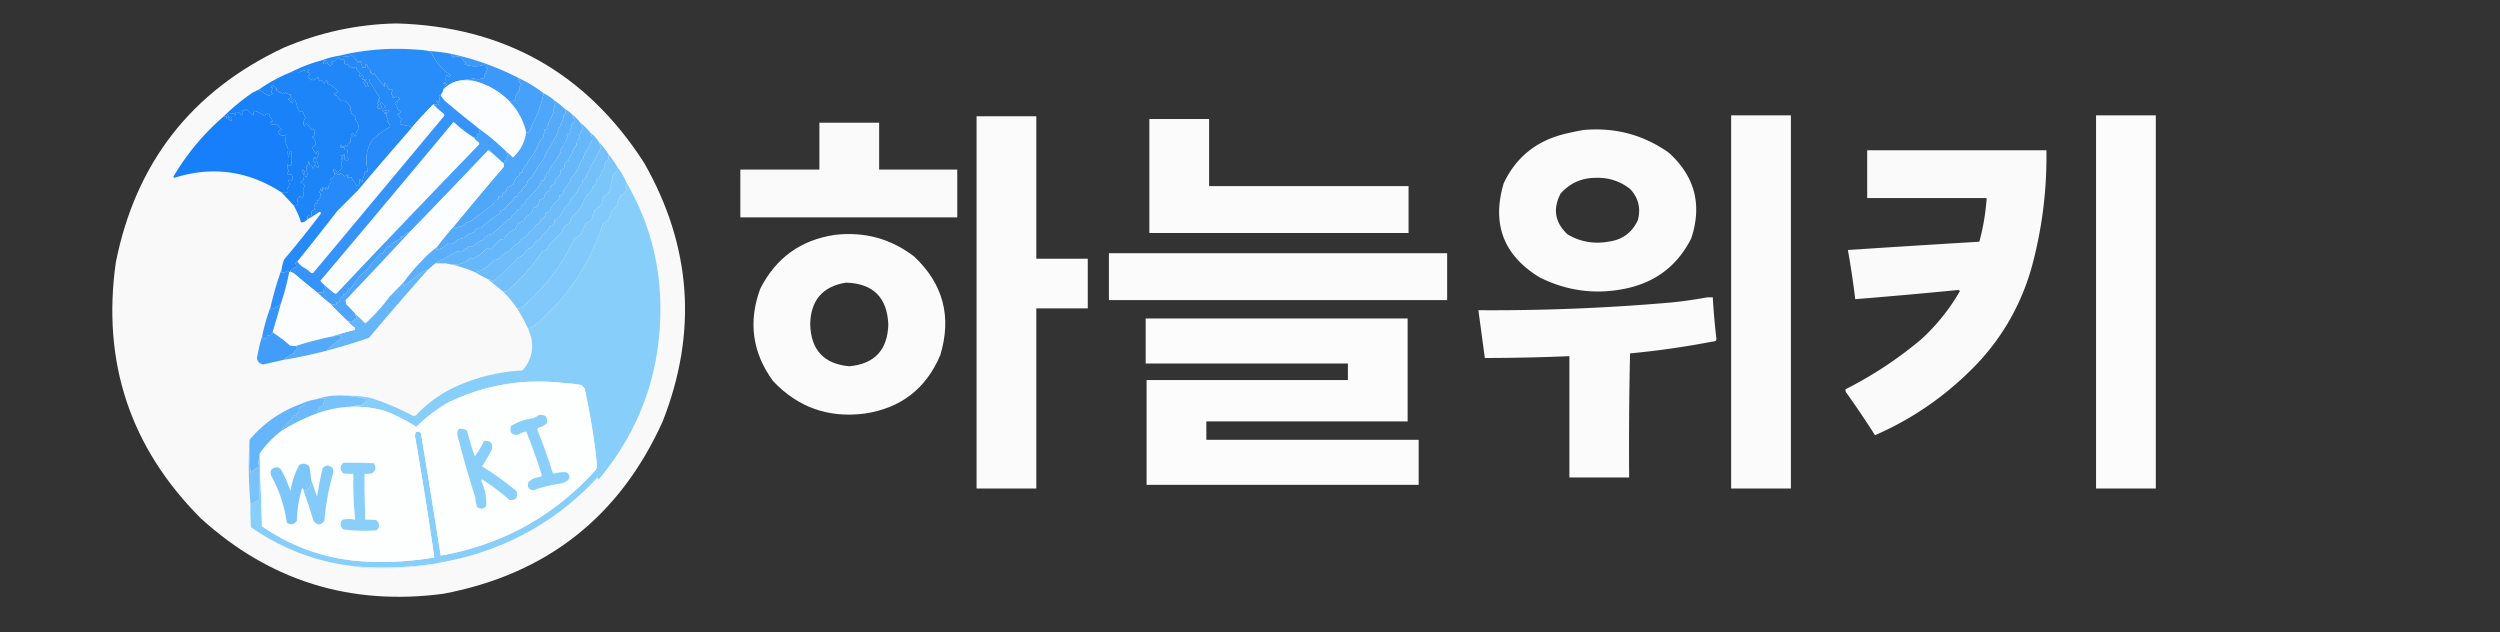 <svg xmlns="http://www.w3.org/2000/svg" width="2720px" height="688px" style="shape-rendering:geometricPrecision;text-rendering:geometricPrecision;image-rendering:optimizeQuality;fill-rule:evenodd;clip-rule:evenodd"><rect width="100%" height="100%" fill="#333333" stroke="none"/><path fill="#fefefe" d="M431.5 25.5q175.268 4.99 269.5 152 77.154 135.657 20 281Q650.777 614.054 482.5 646q-151.524 20.145-264-82Q103.099 448.295 126 285.5 158.572 122.48 308.5 52q59.124-25.272 123-26.5" style="opacity:.973"/><path fill="#298df9" d="M466.5 55.5a44 44 0 0 0 3 2q6.986 15.237 21 24.5-1.978 2.442-4-.5l-1 1q-.947 2.967 0 6.5l-4 2q2.719-.07 5 .5-3.286 2.26-4 6-.713 3.426-3 6-1.496-.045-2 1.5 1.659 2.823 0 5.5-1.427-1.238-3-.5a13.9 13.9 0 0 1 3 4 22.3 22.3 0 0 1-6-.5 440 440 0 0 0-24 26q-.837-1.935-3-2.5a43 43 0 0 1-9-2q-.883-2.81 2-5-3.58-2.985-5-6 7.343-1.878.5-4.5a17.3 17.3 0 0 0-3.5-7q1.526-3.792 3.5 0-1.652-3.438 2.5-4.5-3.372-4.464-7-1.5-3.844-.356 0-1.5-4.85-2.751-1-6.5-1.807-2.456-4-1l-5-8q-.317 2.685 0 5-6.76-7.798-11.5-15-2.127 3.752-3-1-2.5 1.26-.5-1.5a40 40 0 0 0-4-4.5q1.663-2.57-2-2v3h-3a933 933 0 0 0-2.5-7l-2 2a39.8 39.8 0 0 0-7-8q-5.979 1.492-13.5 0 41.244-9.88 84-6.5 6.625.34 13 1.5" style="opacity:1"/><path fill="#2187f9" d="M363.5 187.5q-2.152-2.227.5-4a8.9 8.9 0 0 0 3 4 19.8 19.8 0 0 0 5.5-5q-2.618-4.269 0-7.5-2.461-2.469 1-3a6.55 6.55 0 0 1-3-3q1.573-.738 3 .5l1-2q.895 3.061 0 5.5 2.29 2.448 5 .5a7.25 7.25 0 0 0-2-2.5q-.045-3.936 1-8-2.392.926-4-1l1-1a12.9 12.9 0 0 0-5-.5 4.93 4.93 0 0 1 .5-3q2.5 4 5 0l1 3q1.319-3.719 4.5-6-1.062-3.588 2-6.5-1.926-1.946.5-3.5a8.9 8.9 0 0 0 3 4q-.121-4.563 3.5-8.5-.43-5.41-4-10.5a3.65 3.65 0 0 1 1-1.5 21.5 21.5 0 0 0-6-5q1.972-2.093-1-3 1.87-2.241 0-4.5a18.2 18.2 0 0 0-4-5 7.5 7.5 0 0 0-5-.5 25.6 25.6 0 0 1-5.5-6.5l-1 1a9.5 9.5 0 0 0-1.5-2.5 8.9 8.9 0 0 0 4-3q-4.588-5.064-11-8 .178-1.922-1.5-3.5-1.942 2.011-1.5 4a20 20 0 0 0-3.5-4q-1.72 1.437-3-1l-1-3a29 29 0 0 1-5 4q-1.036-3.587-3 0a11.5 11.5 0 0 0-3.5-4.5q5.796-2.325 0-4.5a7.25 7.25 0 0 1 2-2.5q-5.51-.12-10.5 2.5-4.432-.267-9.5 0 16.2-8.24 34-13 2.549-.24 5 .5-3.907.04-3.5 3.5 2.349.84 4-2 2.255 6.54 6.5 1.5-3.644-.676-.5-2.5l1 1 5-5q2.247 3.171 5.5 1.5 1.895 2.558 1 5 1.89 1.67 3.5.5a32 32 0 0 1 2.5 4q2.013-2.103 2.5 1 1-2 2 0 3.479-3.737 2.5 1a32 32 0 0 0 5 4.5q-3.089 1.779-.5 3.5 1.998-3.654 3.5 0a7.25 7.25 0 0 1-2 2.5l4 1q-1.611 1.108-2 3 1.81 1.95 2 4.5 5.685.738 2-2.5 1.268-2.337-2-3 1.335-4.939 5-2l-1 1a1064 1064 0 0 1 12 19q-3.587 1.036 0 3l-3 1q2 1 0 2l2 1q-3.846 2.221 0 4.5 4.98-1.892 1-5a4.46 4.46 0 0 1 1.5-2l4.5 4.5q-8.18 7.806 2.5 3.5a4.46 4.46 0 0 1 1.5 2l-6 1.5a4.93 4.93 0 0 0 3 .5q-.05 4.049 2 7.5l-1 1q2.705 2.976 3 6a78 78 0 0 0-20.5 15.5q-8.754 16.18-3.5 33-4.901-.114-4 4a27.3 27.3 0 0 0-2.5 8q-4.465-8.04-2.5.5-.681 2.433-3 3.5a100 100 0 0 1-6.5-10q-6.523 2.63-2.5-2.5-2.831.19-5 2.5-.477-2.646-4.5-4l-1 2a828 828 0 0 0-5.5-3" style="opacity:1"/><path fill="#2d8ff9" d="M466.5 55.5q12.099.72 24 3 .774 2.55 3 4 4.461-1.615 9 0 .691 3.624 4 5.5a3.94 3.94 0 0 1-1 2q11.049 3.887 21 .5 3.4.088 2 2.5 3.792 1.974 0 3.5a3.65 3.65 0 0 0 1 1.5 581 581 0 0 0-3 4.5 3.65 3.65 0 0 0 1 1.5q-5.8 3.204-12 1.5a494 494 0 0 0-14 2q-11.368 1.61-19 10 .714-3.74 4-6-2.281-.57-5-.5l4-2q-.947-3.533 0-6.5l1-1q2.022 2.942 4 .5-14.014-9.263-21-24.5a44 44 0 0 1-3-2" style="opacity:1"/><path fill="#1e85f9" d="M363.5 187.5q1.162 5.523-4 7.5 2.159 3.457-1.5 5.5a20.2 20.2 0 0 1-1.5 6q-1.647-5.791-2.5 0l-3-3q.07 2.719-.5 5a10.3 10.3 0 0 1-1.5-4 28 28 0 0 1-1.5 5 4.46 4.46 0 0 0 2 1.5q-1.712 1.112 0 2.5a42 42 0 0 0-3.5 5l-1-1q-.739 1.574.5 3-1.16 1.817-2.5 0a67 67 0 0 1-1.5 5.5q.608 1.418 2 2-6.513.801-4 6.5-5.372-2.491-5 4-2.725 3.513-7 3.5a91.8 91.8 0 0 0-8-18.5q3.764 2.082 5-2.5-2.32-4.397 1.5-7.5 1.418.608 2 2 3.954-3.069 1.5-7.5a40 40 0 0 1 2-6l-5-4q3.827-.633 4-4.5.932-3.747-2-7l1-2q2.883 2.19 2 5 1.5 6 3 0-1.121-4.36-1-8.5 3.171-2.247 1.5-5.5 2.637 1.454 1.5 3.5 3.844 1.522 4 4.5a48 48 0 0 0 2.5-5l1.5 3q.752 1.532 2 .5-.105-2.436-1.5-5.5-1.524-1.701-2 1-4.495-3.81 0-7l1 3a25.3 25.3 0 0 0 2.5-6q-.902-5.817-2.5 0a26 26 0 0 1-4.5-7.5q3.383-.68 4-4-.707-4.215-4-7a9.5 9.5 0 0 0 2.5-1.5q.051-2.52.5-4.5a9.5 9.5 0 0 1-1.5-2.5q-1.077 1.426-2.5.5-1.845-4.04-5.5-6.5a7.3 7.3 0 0 0-2 3q-2.205-4.988 1.5-9.5a34.2 34.2 0 0 1-3-6.5q-2.81.883-5-2-1.889-5.36-3-10-1.298-1.624-3-.5 1.17 1.61-.5 3.5a39 39 0 0 0-4.5-4.5q1.608-1.926 4-1-2.07-1.986-1-4-3.42-.35-6-2.5-2.397 3.71-4.5 0l-1 1q-2.153-2.567-5.5-3.5l2-1q-2.499-1.495-4.5-4.5a11.4 11.4 0 0 0-2.5 2q.519 1.794 1.5 0l.5 2q-1.385 2.444-1 4.5l2 1q-2.744.41-4.5 2.5a133 133 0 0 1-11.5-7q16.337-11.422 35-19 5.068-.267 9.5 0 4.99-2.62 10.5-2.5a7.25 7.25 0 0 0-2 2.5q5.796 2.175 0 4.5a11.5 11.5 0 0 1 3.5 4.5q1.964-3.587 3 0a29 29 0 0 0 5-4l1 3q1.28 2.437 3 1a20 20 0 0 1 3.5 4q-.442-1.989 1.5-4 1.678 1.578 1.5 3.5 6.412 2.936 11 8a8.9 8.9 0 0 1-4 3 9.5 9.5 0 0 1 1.5 2.5l1-1a25.6 25.6 0 0 0 5.5 6.5 7.5 7.5 0 0 1 5 .5 18.2 18.2 0 0 1 4 5q1.87 2.259 0 4.5 2.972.907 1 3a21.5 21.5 0 0 1 6 5 3.65 3.65 0 0 0-1 1.5q3.57 5.09 4 10.5-3.621 3.937-3.5 8.5a8.9 8.9 0 0 1-3-4q-2.426 1.554-.5 3.5-3.062 2.912-2 6.5-3.181 2.281-4.5 6l-1-3q-2.5 4-5 0a4.93 4.93 0 0 0-.5 3 12.9 12.9 0 0 1 5 .5l-1 1q1.608 1.926 4 1-1.045 4.064-1 8a7.25 7.25 0 0 1 2 2.5q-2.71 1.948-5-.5.895-2.439 0-5.5l-1 2q-1.427-1.238-3-.5a6.55 6.55 0 0 0 3 3q-3.461.531-1 3-2.618 3.231 0 7.5a19.8 19.8 0 0 1-5.5 5 8.9 8.9 0 0 1-3-4q-2.652 1.773-.5 4" style="opacity:1"/><path fill="#3c98f9" d="M490.5 58.5q38.287 8.26 73 26a27.7 27.7 0 0 0 4 8.5q-4.15 1.036-2 4.5a228 228 0 0 0-5 8l1 2q-3.49 3.78-8 2-16.001-15.758-38-21.5a98.4 98.4 0 0 0-14-.5 494 494 0 0 1 14-2q6.2 1.704 12-1.5a3.65 3.65 0 0 1-1-1.5 581 581 0 0 1 3-4.5 3.65 3.65 0 0 1-1-1.5q3.792-1.526 0-3.5 1.4-2.412-2-2.5-9.951 3.387-21-.5a3.94 3.94 0 0 0 1-2q-3.309-1.876-4-5.5-4.539-1.615-9 0-2.226-1.45-3-4" style="opacity:1"/><path fill="#fcfdfe" d="M501.5 87.5q7.018-.25 14 .5 21.999 5.742 38 21.5 14.164 14.322 19 34-2.035 16.567-14.5 28a73.5 73.5 0 0 0-7.5-7 267 267 0 0 0-30-25 1345 1345 0 0 1-35-28.5q-3.927-3.159-6-7.5 2.287-2.574 3-6 7.632-8.39 19-10" style="opacity:1"/><path fill="#1a82f9" d="M319.5 223.5q-6.458-6.961-13-14 3.149.708 6 0 1.87-2.313 0-4.5 3.913-4.233 1-8.5 1.726-1.846 3.5 0l1.5-1.5q-.002-2.099-1-4.5-1.726-1.846-3.5 0-3.034-2.27.5-4-2.588-3.685-1.5-8 2.044 3.426 4.5.5-1.392-5.67 0-12-.195-1.588-1.5-2.5a22.5 22.5 0 0 0-2 7q-1.69-4.905-.5-8.5-.715-4.349-3-8-.23-4.004 1-8.5-5.619 2.878-9-2.5 1.314-2.377 4-3a29 29 0 0 1-4-5 40.4 40.4 0 0 0-7-.5q-1.671-1.834-.5-4 .981 1.794 1.5 0-1.13-3.38-4-5.5l1-1q-3.727-3.315-5.5 1.5-5.5-4.437-11.5-6a28.7 28.7 0 0 0-1 5 103 103 0 0 1-7.5-7q-2.614 2.59-5.5 2 3.685 2.748 0 5-1.824-4.125-6-3.5.21 1.896 0 3.5a9.3 9.3 0 0 0-2.5-2q-3.037.492-6.5.5a15.3 15.3 0 0 1 1.5 4.5q1.775-3.23 3.5 1a4.46 4.46 0 0 1-1.5 2q-1.665-2.305-4.5-2v-3h-3a228.4 228.4 0 0 1 31-25.5l7-3.5a133 133 0 0 0 11.5 7q1.756-2.09 4.5-2.5l-2-1q-.385-2.056 1-4.5l-.5-2q-.981 1.794-1.5 0a11.4 11.4 0 0 1 2.5-2q2.001 3.005 4.5 4.5l-2 1q3.347.933 5.5 3.5l1-1q2.103 3.71 4.5 0 2.58 2.15 6 2.5-1.07 2.014 1 4-2.392-.926-4 1a39 39 0 0 1 4.5 4.5q1.67-1.89.5-3.5 1.702-1.124 3 .5 1.111 4.64 3 10 2.19 2.883 5 2a34.2 34.2 0 0 0 3 6.5q-3.705 4.512-1.5 9.5a7.3 7.3 0 0 1 2-3q3.655 2.46 5.5 6.5 1.423.926 2.5-.5.561 1.375 1.5 2.5-.449 1.98-.5 4.5a9.5 9.5 0 0 1-2.5 1.5q3.293 2.785 4 7-.617 3.32-4 4a26 26 0 0 0 4.5 7.5q1.598-5.817 2.5 0a25.3 25.3 0 0 1-2.5 6l-1-3q-4.495 3.19 0 7 .476-2.701 2-1 1.395 3.064 1.5 5.5-1.248 1.032-2-.5l-1.5-3a48 48 0 0 1-2.5 5q-.156-2.978-4-4.5 1.137-2.046-1.5-3.5 1.671 3.253-1.5 5.5-.121 4.14 1 8.5-1.5 6-3 0 .883-2.81-2-5l-1 2q2.932 3.253 2 7-.173 3.867-4 4.5l5 4a40 40 0 0 0-2 6q2.454 4.431-1.5 7.5-.582-1.392-2-2-3.82 3.103-1.5 7.5-1.236 4.582-5 2.5" style="opacity:1"/><path fill="#47a1fa" d="M563.5 84.5q15.052 7.014 28 17-3.793 19.079-14 36.5l1 1a13.24 13.24 0 0 0-3 5q-1.615.705-3-.5-4.836-19.678-19-34 4.51 1.78 8-2l-1-2a228 228 0 0 1 5-8q-2.15-3.464 2-4.5a27.7 27.7 0 0 1-4-8.5" style="opacity:1"/><path fill="#4fa7fa" d="M591.5 101.5a57.5 57.5 0 0 1 12 8q1.204 5.505-2 10.5.686.621 1 1.5a121 121 0 0 1-6 12.5l1 1q-3.5 1.864-2 5a4.93 4.93 0 0 1-3 .5q-.255 1.983 1 3.5-3.5 1.864-2 5-5.395 5.084-7.5 12.5a140 140 0 0 1-10.5 15.5l1 1a16.4 16.4 0 0 0-5 5.5q-1.393 1.783-1 4h-3v4q-1.762-.329-3 1-3.126 3.517-4 8l-7 4q.276 4.232-4 5-1.393 1.783-1 4h-4q.175 5.115-5 4 .32 2.466-1 4.5a822 822 0 0 1-25 19q-5.123.609-8 5-4.128.318-7.5 2.5-1.951-.208-2.5-2a4929 4929 0 0 1 54.5-65q.92-2.993-1.5-5a5.6 5.6 0 0 0 3-1q1.497-2.985 3-6a16.1 16.1 0 0 1-2-5 73.5 73.5 0 0 1 7.5 7q12.465-11.433 14.5-28 1.385 1.205 3 .5a13.24 13.24 0 0 1 3-5l-1-1q10.207-17.421 14-36.5" style="opacity:1"/><path fill="#55abfa" d="M603.5 109.5a72 72 0 0 1 11 9q2.787 4.697-2 7.5.686.621 1 1.5a145 145 0 0 0-4.5 11q-2.964 1.565-1.5 4a197.5 197.5 0 0 1-15 26.5l1 1a298 298 0 0 0-15.5 23.5q-3.936 1.666-4.5 6-2.202 3.411-5.5 6a4.93 4.93 0 0 0-.5 3q-4.455.369-4 5a4.93 4.93 0 0 0-3 .5q-5.52 7.375-12 13.5-1.783 1.393-4 1 .305 2.835-2 4.5a104.5 104.5 0 0 0-19 15q-5.939-.524-8 5-6.57 1.077-11 6-3.678.435-7 2-4.247 5.89-11 4-4.019 5.519-11 6.5-1.593-1.388 0-3a287 287 0 0 1 18-22q.549 1.792 2.5 2 3.372-2.182 7.5-2.5 2.877-4.391 8-5a822 822 0 0 0 25-19q1.32-2.034 1-4.5 5.175 1.115 5-4h4q-.393-2.217 1-4 4.276-.768 4-5l7-4q.874-4.483 4-8 1.238-1.329 3-1v-4h3q-.393-2.217 1-4a16.4 16.4 0 0 1 5-5.5l-1-1a140 140 0 0 0 10.5-15.5q2.105-7.416 7.5-12.5-1.5-3.136 2-5-1.255-1.517-1-3.5a4.93 4.93 0 0 0 3-.5q-1.5-3.136 2-5l-1-1a121 121 0 0 0 6-12.5 3.65 3.65 0 0 0-1-1.5q3.204-4.995 2-10.5" style="opacity:1"/><path fill="#fafcfe" d="M471.5 113.5a109.5 109.5 0 0 0 11 10q1.624 1.297.5 3l-141 169q-1.256 2.26-3.5 1.5a41.4 41.4 0 0 0-10-7q-2.886-2.625-5-5.5a3536 3536 0 0 0 43.5-55l22-22a5750 5750 0 0 1 58.5-68 440 440 0 0 1 24-26" style="opacity:1"/><path fill="#5baffa" d="M614.5 118.5a34.5 34.5 0 0 1 8 6q2.6 4.156 2 8.5-4.064 2.19-2 6-3.808 1.649-2 5a8.9 8.9 0 0 1-4 3 3.94 3.94 0 0 1 1 2q-2.751 7.414-8 14.5a3.65 3.65 0 0 0 1 1.5 150 150 0 0 1-13 19q.686.621 1 1.5l-3 2a104 104 0 0 0-4 9h-3a8.4 8.4 0 0 1-.5 4 227 227 0 0 1-16 18 4.93 4.93 0 0 0-.5 3q-4.605 1.115-5 6a4.93 4.93 0 0 0-3 .5q-2.25 4.25-6.5 6.5-.25 4.25-4.5 4.5-8 8.195-17 15.5-6.34 1.074-10 6.5-6.23 2.206-11 7-1.926 1.026-3.5-.5a84 84 0 0 1-10 7q-2.197-1.245-4.5-.5a1693 1693 0 0 1-23 12.5l-8 7a44.6 44.6 0 0 0-8 3.5 173 173 0 0 1-17 13q-1 1-2 0 1.255-1.517 1-3.5a191.6 191.6 0 0 1 18.5-22 131.6 131.6 0 0 1 17.5-16q-1.593 1.612 0 3 6.981-.981 11-6.5 6.753 1.89 11-4a22.5 22.5 0 0 1 7-2q4.43-4.923 11-6 2.061-5.524 8-5a104.5 104.5 0 0 1 19-15q2.305-1.665 2-4.5 2.217.393 4-1 6.48-6.125 12-13.5a4.93 4.93 0 0 1 3-.5q-.455-4.631 4-5a4.93 4.93 0 0 1 .5-3q3.298-2.589 5.5-6 .564-4.334 4.5-6a298 298 0 0 1 15.5-23.5l-1-1a197.5 197.5 0 0 0 15-26.5q-1.464-2.435 1.5-4a145 145 0 0 1 4.5-11 3.65 3.65 0 0 0-1-1.5q4.787-2.803 2-7.5" style="opacity:1"/><path fill="#177ff9" d="M306.5 209.5q-54.615-35.64-117-16l-1-1q22.053-37.551 55-66h3v3q2.835-.305 4.5 2a4.46 4.46 0 0 0 1.5-2q-1.725-4.23-3.5-1a15.3 15.3 0 0 0-1.5-4.5q3.463-.008 6.5-.5a9.3 9.3 0 0 1 2.5 2q.21-1.604 0-3.5 4.176-.625 6 3.5 3.685-2.252 0-5 2.886.59 5.5-2a103 103 0 0 0 7.5 7 28.7 28.7 0 0 1 1-5q6 1.563 11.5 6 1.773-4.815 5.5-1.5l-1 1q2.87 2.12 4 5.5-.519 1.794-1.5 0-1.171 2.166.5 4a40.4 40.4 0 0 1 7 .5 29 29 0 0 0 4 5q-2.686.623-4 3 3.381 5.378 9 2.5-1.23 4.496-1 8.5 2.285 3.651 3 8-1.19 3.595.5 8.5.435-3.678 2-7 1.305.912 1.5 2.5-1.392 6.33 0 12-2.456 2.926-4.5-.5-1.088 4.315 1.5 8-3.534 1.73-.5 4 1.774-1.846 3.5 0 .998 2.401 1 4.5l-1.5 1.5q-1.774-1.846-3.5 0 2.913 4.267-1 8.5 1.87 2.187 0 4.5-2.851.708-6 0" style="opacity:1"/><path fill="#fefffe" d="M1883.5 125.5h65v406h-65z" style="opacity:.978"/><path fill="#fefffe" d="M2280.5 125.5h65v406h-65z" style="opacity:.983"/><path fill="#fefffe" d="M1062.5 126.5h65v155h56v54h-56v196h-65z" style="opacity:.98"/><path fill="#61b3fa" d="M622.5 124.5a57.5 57.5 0 0 1 9 9 14.94 14.94 0 0 0 3 6 27.1 27.1 0 0 0-4 7.5q1.216 3.437-2.5 5.5l-1 6q-4.086 3.462-4.5 9-3.529 2.517-4 7-4.859 2.431-4.5 8-1.757 2.09-4.5 2.5 1.54 5.683-4 8.5a37 37 0 0 1-2 4.5l1 1-5.5 3.5-1 5q-5.842 1.845-6 8l-5 2q-.33 7.046-7 9-.947 6.921-7.5 9-1.96 2.118-2.5 5-7.358 1.693-9.5 9-8.043 2.754-12 10.5l-5 1a9056 9056 0 0 0-9.5 10.5q-2.589-1.614-5.5-.5-6.21 7.88-15.5 10.5l-1-1q-11.314 10.638-26.5 6h-12a1693 1693 0 0 0 23-12.5q2.303-.745 4.5.5a84 84 0 0 0 10-7q1.574 1.526 3.5.5 4.77-4.794 11-7 3.66-5.426 10-6.5 9-7.305 17-15.5 4.25-.25 4.5-4.5 4.25-2.25 6.5-6.5a4.93 4.93 0 0 1 3-.5q.395-4.885 5-6a4.93 4.93 0 0 1 .5-3 227 227 0 0 0 16-18 8.4 8.4 0 0 0 .5-4h3a104 104 0 0 1 4-9l3-2a3.65 3.65 0 0 0-1-1.5 150 150 0 0 0 13-19 3.65 3.65 0 0 1-1-1.5q5.249-7.086 8-14.5a3.94 3.94 0 0 0-1-2 8.9 8.9 0 0 0 4-3q-1.808-3.351 2-5-2.064-3.81 2-6 .6-4.344-2-8.5" style="opacity:1"/><path fill="#fefffe" d="M1250.5 129.5h65v73h217v51h-282z" style="opacity:.979"/><path fill="#fefffe" d="M891.5 133.5h65v51h85v52h-236v-52h86z" style="opacity:.973"/><path fill="#fbfdfe" d="M515.5 149.5a17.9 17.9 0 0 0 5 5q1.624 1.298.5 3A17594 17594 0 0 0 366.5 319q-1.5 1-3 0a151 151 0 0 1-11-9.5q-2.468-1.468-4-4a28191 28191 0 0 0 145-173q10.2 9.72 22 17" style="opacity:1"/><path fill="#67b8fa" d="M631.5 133.5q6 5 11 11 2.142 3.767 1.5 8a96 96 0 0 1-8 15 11.3 11.3 0 0 1-1.5 3.5l1 1-3.5 3.5q-3.65 11.058-11.5 19.5l1 1a7329 7329 0 0 0-8.5 11.5q.399 5.101-4.5 5 .713 5.077-4 7a100 100 0 0 0-6.5 10q-1.665 2.305-4.5 2 .072 5.363-5 7-.681 5.43-6 6.5-1.712 5.46-7 7.5-1.84 5.092-7 6.5-2.87 2.12-4 5.5-6.607 2.358-10 8.5-6.727 2.215-11 8a20.6 20.6 0 0 1-6 2q-8.354 9.675-20 13.5-15.593-6.888-32-10 15.186 4.638 26.5-6l1 1q9.29-2.62 15.5-10.5 2.911-1.114 5.5.5 4.707-5.211 9.5-10.5l5-1q3.957-7.746 12-10.5 2.142-7.307 9.5-9 .54-2.882 2.5-5 6.553-2.079 7.5-9 6.67-1.954 7-9l5-2q.158-6.155 6-8l1-5 5.5-3.5-1-1a37 37 0 0 0 2-4.5q5.54-2.817 4-8.5 2.743-.41 4.5-2.5-.359-5.569 4.5-8 .471-4.483 4-7 .414-5.538 4.5-9l1-6q3.716-2.063 2.5-5.5a27.1 27.1 0 0 1 4-7.5 14.94 14.94 0 0 1-3-6" style="opacity:1"/><path fill="#fefffe" d="M1722.5 141.5q51.255-4.815 93 24.5c28.55 25.709 36.71 56.876 24.5 93.5-14.97 29.593-38.81 47.759-71.5 54.5q-48.45 10.054-93-12c-39.52-23.867-52.68-58.033-39.5-102.5q18.81-40.056 61.5-52.5a270 270 0 0 1 25-5.5m13 52c14.2-.599 26.87 3.401 38 12 9.09 9.681 11.92 21.014 8.5 34-6.37 13.787-17.2 21.62-32.5 23.5-15.73 2.69-30.4.023-44-8q-20.685-19.32-7.5-44.5 15.12-16.778 37.5-17" style="opacity:.979"/><path fill="#6ebcfa" d="M642.5 144.5a32.3 32.3 0 0 1 9 10q2.142 3.767 1.5 8a183.5 183.5 0 0 1-11.5 20.5l1 1-5 7 1 1-5 5q.849 3.541-3 5.5l-2.5 6a73.4 73.4 0 0 1-7 8q-.996 5.301-5.5 8-4.02 6.502-8 13a6.85 6.85 0 0 1-4 1q.345 6.32-5.5 8-2.124 6.19-8 9-1.834 5.565-7.5 7.5-2.151 6.651-9 8-3.03 7.577-10 9-12.344 14.847-27.5 26.5-2.232-2.49-5.5-3a121 121 0 0 1-13-7q11.646-3.825 20-13.5a20.6 20.6 0 0 0 6-2q4.273-5.785 11-8 3.393-6.142 10-8.5 1.13-3.38 4-5.5 5.16-1.408 7-6.5 5.288-2.04 7-7.5 5.319-1.07 6-6.5 5.072-1.637 5-7 2.835.305 4.5-2a100 100 0 0 1 6.5-10q4.713-1.923 4-7 4.899.101 4.5-5 4.25-5.763 8.5-11.5l-1-1q7.85-8.442 11.5-19.5l3.5-3.5-1-1a11.3 11.3 0 0 0 1.5-3.5 96 96 0 0 0 8-15q.642-4.233-1.5-8" style="opacity:1"/><path fill="#73c0fa" d="M651.5 154.5a85.6 85.6 0 0 1 11 14q-.828 2.746 0 5a12.4 12.4 0 0 0-4.5 5q.585 4.84-4 8 .095 5.913-5 9 .113 5.48-4.5 8-.198 5.8-5.5 8a91.5 91.5 0 0 0-7 14 185 185 0 0 1-10 11 31.8 31.8 0 0 0-2.5 7q-6.476 1.23-7.5 8a189 189 0 0 1-13 13 36.2 36.2 0 0 0-4 7q-3.487.558-6.5 4-15.568 23.321-37 41.5-2.545.577-5-.5a9042 9042 0 0 0-16-13q3.268.51 5.5 3 15.156-11.653 27.5-26.5 6.97-1.423 10-9 6.849-1.349 9-8 5.666-1.935 7.5-7.5 5.876-2.81 8-9 5.845-1.68 5.5-8a6.85 6.85 0 0 0 4-1q3.98-6.498 8-13 4.504-2.699 5.5-8a73.4 73.4 0 0 0 7-8l2.5-6q3.849-1.959 3-5.5l5-5-1-1 5-7-1-1a183.5 183.5 0 0 0 11.5-20.5q.642-4.233-1.5-8" style="opacity:1"/><path fill="#fefffe" d="M2031.5 163.5h195q.975 65.715-16.5 129c-12.4 42.493-34.23 79.159-65.5 110-30.63 30.357-65.46 54.024-104.5 71a1078 1078 0 0 0-31-46c-.98-1.259-1.32-2.592-1-4q44.505-22.537 82.5-54.5 25.14-23.101 42-52.5c-.67-.333-1.33-.667-2-1-37.3 3.664-74.63 6.997-112 10a946 946 0 0 0-8-53.5c47.65-3.139 95.31-6.139 143-9a243.5 243.5 0 0 0 8-47.5h-130z" style="opacity:.976"/><path fill="#fcfdfe" d="M546.5 176.5q2.42 2.007 1.5 5a4929 4929 0 0 0-54.5 65 287 287 0 0 0-18 22 131.6 131.6 0 0 0-17.5 16 191.6 191.6 0 0 0-18.5 22 347 347 0 0 1-15.5 16q-11.976 16.446-26.5 29.5a162 162 0 0 0-11-10.5 133 133 0 0 0-9.5-10q-1.183-2.497-1-5a7386 7386 0 0 0 70.5-75 10505 10505 0 0 0 84-87.5q1-1 2 0a251 251 0 0 1 14 12.5" style="opacity:1"/><path fill="#7ac5fa" d="M662.5 168.5a90 90 0 0 1 9 13 12.9 12.9 0 0 1-.5 5 25.6 25.6 0 0 0-5.5 6.5l1 1-3 11 1 1q-3.033 5.037-9 9l1 1a122 122 0 0 0-2.5 7.5l-7 5a14.3 14.3 0 0 1-2.5 6.5l1 1a14.8 14.8 0 0 0-3 4.5q-2.754 1.944-6 2.5l1 1a38.4 38.4 0 0 0-5 10.5 42.4 42.4 0 0 1-7.5 5q-19.927 42.887-56.5 74.5a10.1 10.1 0 0 1-6 1.5 108.3 108.3 0 0 0-16-19q2.455 1.077 5 .5 21.432-18.179 37-41.5 3.013-3.442 6.5-4a36.2 36.2 0 0 1 4-7 189 189 0 0 0 13-13q1.024-6.77 7.5-8a31.8 31.8 0 0 1 2.5-7 185 185 0 0 0 10-11q2.95-7.4 7-14 5.302-2.2 5.5-8 4.613-2.52 4.5-8 5.095-3.087 5-9 4.585-3.16 4-8a12.4 12.4 0 0 1 4.5-5q-.828-2.254 0-5" style="opacity:1"/><path fill="#80c9fa" d="M671.5 181.5a72 72 0 0 1 10 17q-1.637 4.34 0 7.5-1.5 5.5-7 7l1 1q-4.123 3.966-4 9-1.921 3.605-5.5 5.5a59.3 59.3 0 0 0-3.5 10 74 74 0 0 1-6.5 5q-21.258 66.218-74.5 110.5a35.6 35.6 0 0 1-7 3.5 175.5 175.5 0 0 0-12-22 10.1 10.1 0 0 0 6-1.5q36.573-31.613 56.5-74.5a42.4 42.4 0 0 0 7.5-5 38.4 38.4 0 0 1 5-10.5l-1-1q3.246-.556 6-2.5a14.8 14.8 0 0 1 3-4.5l-1-1a14.3 14.3 0 0 0 2.5-6.5l7-5a122 122 0 0 1 2.5-7.5l-1-1q5.967-3.963 9-9l-1-1 3-11-1-1a25.6 25.6 0 0 1 5.5-6.5 12.9 12.9 0 0 0 .5-5" style="opacity:1"/><path fill="#268af9" d="M447.5 139.5a5750 5750 0 0 0-58.5 68l-22 22a3536 3536 0 0 1-43.5 55q-1.792.549-2 2.5 1.03 1.742.5 3.5-3.961 1.848-6.5 5 0 1-1 1-.467-1.467-2-2-2.51 2.38-6 2v-4a56.4 56.4 0 0 1 2.5-10 1133 1133 0 0 0 40-50q.648-1.65-1.5-2a128 128 0 0 1-13 8q-.372-6.491 5-4-2.513-5.699 4-6.5-1.392-.582-2-2a67 67 0 0 0 1.5-5.5q1.34 1.817 2.5 0-1.239-1.426-.5-3l1 1a42 42 0 0 1 3.5-5q-1.712-1.388 0-2.5a4.46 4.46 0 0 1-2-1.5 28 28 0 0 0 1.5-5 10.3 10.3 0 0 0 1.5 4q.57-2.281.5-5l3 3q.853-5.791 2.5 0a20.2 20.2 0 0 0 1.5-6q3.659-2.043 1.5-5.5 5.162-1.977 4-7.5 2.7 1.46 5.5 3l1-2q4.023 1.354 4.5 4 2.169-2.31 5-2.5-4.023 5.13 2.5 2.5a100 100 0 0 0 6.5 10q2.319-1.067 3-3.5-1.965-8.54 2.5-.5a27.3 27.3 0 0 1 2.5-8q-.901-4.114 4-4-5.254-16.82 3.5-33a78 78 0 0 1 20.5-15.5q-.295-3.024-3-6l1-1q-2.05-3.451-2-7.5a4.93 4.93 0 0 1-3-.5l6-1.5a4.46 4.46 0 0 0-1.5-2q-10.68 4.306-2.5-3.5l-4.5-4.5a4.46 4.46 0 0 0-1.5 2q3.98 3.108-1 5-3.846-2.279 0-4.5l-2-1q2-1 0-2l3-1q-3.587-1.964 0-3a1064 1064 0 0 0-12-19l1-1q-3.665-2.939-5 2 3.268.663 2 3 3.685 3.238-2 2.5-.19-2.55-2-4.5.389-1.892 2-3l-4-1a7.25 7.25 0 0 0 2-2.5q-1.502-3.654-3.5 0-2.589-1.721.5-3.5a32 32 0 0 1-5-4.5q.979-4.737-2.5-1-1-2-2 0-.487-3.103-2.5-1a32 32 0 0 0-2.5-4q-1.61 1.17-3.5-.5.895-2.442-1-5-3.253 1.671-5.5-1.5l-5 5-1-1q-3.144 1.824.5 2.5-4.245 5.04-6.5-1.5-1.651 2.84-4 2-.407-3.46 3.5-3.5a12.9 12.9 0 0 0-5-.5q9.072-3.426 19-5 7.521 1.492 13.5 0a39.8 39.8 0 0 1 7 8l2-2q1.284 3.552 2.5 7h3v-3q3.663-.57 2 2a40 40 0 0 1 4 4.5q-2 2.76.5 1.5.873 4.752 3 1 4.74 7.202 11.5 15-.317-2.315 0-5l5 8q2.193-1.456 4 1-3.85 3.749 1 6.5-3.844 1.144 0 1.5 3.628-2.964 7 1.5-4.152 1.062-2.5 4.5-1.974-3.792-3.5 0a17.3 17.3 0 0 1 3.5 7q6.843 2.622-.5 4.5 1.42 3.015 5 6-2.883 2.19-2 5a43 43 0 0 0 9 2q2.163.565 3 2.5" style="opacity:1"/><path fill="#88cefa" d="M681.5 198.5q37.068 63.507 37 137.5-.018 105.203-67 185.5a4.46 4.46 0 0 1-1.5-2q-58.921 63.625-143.5 86.5a506 506 0 0 1-35 7.5 375.3 375.3 0 0 1-82 3q-63.948-6.23-116.5-43-.75-12.99-.5-26 .926.166 1.5 1a49.3 49.3 0 0 1 8-5q.75-21.995.5-44 1.485 36.25 2.5 73 51.067 35.357 113.5 38.5a342.2 342.2 0 0 0 74-4.5 4324 4324 0 0 0-20.5-129q-1.153-3.899.5-7.5 3.301-1.237 5.5 1.5a13797 13797 0 0 1 21.5 133q99.761-17.738 167.5-92 2.808-2.907 2.5-7a757 757 0 0 0-13.5-83l-3.5-3.5a106 106 0 0 0-17-2q-67.306-8.317-128 21a166.3 166.3 0 0 0-34.5 26.5 186.4 186.4 0 0 0-34.5-17.5 127 127 0 0 0-38-4.5q5.718-1.236 12-1.5 5.1-1.698 6-7a160.6 160.6 0 0 0-23-3.5q14.147-.374 28 2.5a268 268 0 0 1 45 19q2 1 4 0 21.907-23.463 52-35 30.877-12.22 64-14 13.583-15.269 9.5-35.5a176 176 0 0 0-3.5-10 35.6 35.6 0 0 0 7-3.5q53.242-44.282 74.5-110.5a74 74 0 0 0 6.5-5 59.3 59.3 0 0 1 3.5-10q3.579-1.895 5.5-5.5-.123-5.034 4-9l-1-1q5.5-1.5 7-7-1.637-3.16 0-7.5" style="opacity:1"/><path fill="#469ffa" d="M520.5 139.5a267 267 0 0 1 30 25 16.1 16.1 0 0 0 2 5q-1.503 3.015-3 6a5.6 5.6 0 0 1-3 1 251 251 0 0 0-14-12.5q-1-1-2 0a10505 10505 0 0 1-84 87.5q-4.283 2.001-7.5 6-1.61-1.17-3.5.5l2 1a131 131 0 0 0-12 6.5l-2 3a3.65 3.65 0 0 1-1.5-1 61 61 0 0 0-6 9 3.65 3.65 0 0 0-1.5-1q-8.986 8.863-15 18a84 84 0 0 1-7.5 6 4244 4244 0 0 1-10 14q-1.5 2-3 0-.35 3.42-2.5 6-1.16 1.817-2.5 0-1.026 1.926.5 3.5-1.423.926-2.5-.5a15.4 15.4 0 0 0-3 6q-1.703.34-3.5 1 1.712 1.388 0 2.5a50 50 0 0 0-6-1.5 121 121 0 0 1-14-12q3.789-.629 7-.5-1.255-1.517-1-3.5a4.93 4.93 0 0 0 3-.5 9.2 9.2 0 0 1-2-4.5q5.25 4.997 11 9.5 1.5 1 3 0A17594 17594 0 0 1 521 157.5q1.124-1.702-.5-3a17.9 17.9 0 0 1-5-5q2.02-1.006 3.5 0 .926-1.423-.5-2.5 4.829-2.555 2-7.5" style="opacity:1"/><path fill="#3693f9" d="M479.5 103.5q2.073 4.341 6 7.5a1345 1345 0 0 0 35 28.5q2.829 4.945-2 7.5 1.426 1.077.5 2.5-1.48-1.006-3.5 0-11.8-7.28-22-17a28191 28191 0 0 1-145 173q1.532 2.532 4 4a9.2 9.2 0 0 0 2 4.5 4.93 4.93 0 0 1-3 .5q-.255 1.983 1 3.5-3.211-.129-7 .5a713 713 0 0 1-25-20.5 19.2 19.2 0 0 0-5-2.5q2.539-3.152 6.5-5 .53-1.758-.5-3.5.208-1.951 2-2.5 2.114 2.875 5 5.5a41.4 41.4 0 0 1 10 7q2.244.76 3.5-1.5l141-169q1.124-1.703-.5-3a109.5 109.5 0 0 1-11-10 22.3 22.3 0 0 0 6 .5 13.9 13.9 0 0 0-3-4q1.573-.738 3 .5 1.659-2.677 0-5.5.504-1.545 2-1.5" style="opacity:1"/><path fill="#fefffe" d="M908.5 255.5q47.982-5.51 86 23.5 47.595 44.644 28.5 107.5c-15.55 36.531-43.047 57.698-82.5 63.5q-59.027 7.496-99.5-35.5-33.561-46.086-14-100 25.406-50.65 81.5-59m12 52q44.106 1.355 46 45.5-1.208 41.702-42.5 45.5-41.277-3.784-42.5-45.5.68-39.4 39-45.5" style="opacity:.98"/><path fill="#4fa5fa" d="M446.5 251.5a7386 7386 0 0 1-70.5 75q-.183 2.503 1 5a133 133 0 0 1 9.5 10 9.2 9.2 0 0 0 2 4.5 18.6 18.6 0 0 0-6 4.5 6.85 6.85 0 0 0-4-1q-10-9-19-19 3.225.607 6 1.5 1.712-1.112 0-2.5a23.6 23.6 0 0 1 3.5-1 15.4 15.4 0 0 1 3-6q1.077 1.426 2.5.5-1.526-1.574-.5-3.5 1.34 1.817 2.5 0 2.15-2.58 2.5-6 1.5 2 3 0 4.981-6.944 10-14a84 84 0 0 0 7.5-6q6.014-9.137 15-18a3.65 3.65 0 0 1 1.5 1 61 61 0 0 1 6-9q.621.686 1.5 1l2-3a131 131 0 0 1 12-6.5l-2-1q1.89-1.67 3.5-.5 3.217-3.999 7.5-6" style="opacity:1"/><path fill="#fefffe" d="M1206.5 275.5h368v51h-368z" style="opacity:.979"/><path fill="#64b5fa" d="M465.5 293.5a3414 3414 0 0 0-64 74 608 608 0 0 1-46 14 79.8 79.8 0 0 1 16-13.5q-1.255-1.517-1-3.5a129 129 0 0 1-11 2 367 367 0 0 1 26-7.5q1.426-1.077.5-2.5a25.1 25.1 0 0 1-7.5-7 6.85 6.85 0 0 1 4 1 18.6 18.6 0 0 1 6-4.5 9.2 9.2 0 0 1-2-4.5 162 162 0 0 1 11 10.5q14.524-13.054 26.5-29.5a347 347 0 0 0 15.5-16q.255 1.983-1 3.5 1 1 2 0a173 173 0 0 0 17-13 44.6 44.6 0 0 1 8-3.5" style="opacity:1"/><path fill="#fcfdfe" d="M315.5 295.5a19.2 19.2 0 0 1 5 2.5 713 713 0 0 0 25 20.5 121 121 0 0 0 14 12q9 10 19 19a25.1 25.1 0 0 0 7.5 7q.926 1.423-.5 2.5a367 367 0 0 0-26 7.5 396 396 0 0 0-38 10 18.5 18.5 0 0 1-6-.5 157 157 0 0 0-19-14.5 825 825 0 0 0 9-31 245 245 0 0 0 9-34q1 0 1-1" style="opacity:1"/><path fill="#328ffa" d="M306.5 292.5v4q3.49.38 6-2 1.533.533 2 2a245 245 0 0 1-9 34q-4.304 4.53-10.5 6a4.93 4.93 0 0 1-.5-3 364 364 0 0 1 12-41" style="opacity:1"/><path fill="#fefffe" d="M1857.5 323.5h6a744 744 0 0 0 4 45.5 3.9 3.9 0 0 1-1 2 947 947 0 0 1-93 13.5c-1 44.995-1.33 89.995-1 135h-65v-132a2223 2223 0 0 1-92 2c-2.33-17.332-4.67-34.666-7-52 70.47.484 140.81-2.35 211-8.5a489 489 0 0 0 38-5.5" style="opacity:.98"/><path fill="#3995fa" d="M305.5 330.5a825 825 0 0 1-9 31q-1.175 2.364-3.5 4-2.72-1.663-2.5 2-2.464-.03-4 2-1.428-2.318-1-5a213 213 0 0 1 9-31 4.93 4.93 0 0 0 .5 3q6.196-1.47 10.5-6" style="opacity:1"/><path fill="#fefffe" d="M1246.5 346.5h285v112h-219v20h231v49h-296v-114h219v-18h-220z" style="opacity:.983"/><path fill="#429cfa" d="M296.5 361.5a157 157 0 0 1 19 14.5q2.96.743 6 .5 1.63.18 2 2a17.3 17.3 0 0 1-4 4.5l1 1a40.8 40.8 0 0 0-12 7.5l-22 5q-5.604-.85-7-6.5a203.5 203.5 0 0 1 6-25.5q-.428 2.682 1 5 1.536-2.03 4-2-.22-3.663 2.5-2 2.325-1.636 3.5-4" style="opacity:1"/><path fill="#54a9fa" d="M355.5 381.5a491 491 0 0 1-47 10 40.8 40.8 0 0 1 12-7.5l-1-1a17.3 17.3 0 0 0 4-4.5q-.37-1.82-2-2a396 396 0 0 1 38-10 129 129 0 0 0 11-2q-.255 1.983 1 3.5a79.8 79.8 0 0 0-16 13.5" style="opacity:1"/><path fill="#fdfefe" d="M282.5 499.5v-6q9.98-14.48 24-25a211 211 0 0 1 39-19q16.948-5.998 35-7a127 127 0 0 1 38 4.5 186.4 186.4 0 0 1 34.5 17.5 166.3 166.3 0 0 1 34.5-26.5q60.694-29.317 128-21 8.596.314 17 2l3.5 3.5a757 757 0 0 1 13.5 83q.308 4.093-2.5 7-67.739 74.262-167.5 92a13797 13797 0 0 0-21.5-133q-2.199-2.737-5.5-1.5-1.653 3.601-.5 7.5a4324 4324 0 0 1 20.5 129 342.2 342.2 0 0 1-74 4.5q-62.433-3.143-113.5-38.5-1.015-36.75-2.5-73" style="opacity:1"/><path fill="#77c2fa" d="M375.5 430.5q11.54.902 23 3.5-.9 5.302-6 7-6.282.264-12 1.5-18.052 1.002-35 7 .069-5.822 5.5-8a83 83 0 0 0 2.5-7.5 30.3 30.3 0 0 0-10 .5q15.378-5.202 32-4" style="opacity:1"/><path fill="#6bb9fa" d="M345.5 449.5a211 211 0 0 0-39 19 19.2 19.2 0 0 1 2.5-5q7.087-3.588 10-11 6.866-1.79 6.5-9 3.512-.738 6-3.5a8.4 8.4 0 0 0-4-.5q7.5-3.665 16-5a30.3 30.3 0 0 1 10-.5 83 83 0 0 1-2.5 7.5q-5.431 2.178-5.5 8" style="opacity:1"/><path fill="#64b5fa" d="M327.5 439.5a8.4 8.4 0 0 1 4 .5q-2.488 2.762-6 3.5.366 7.21-6.5 9-2.913 7.412-10 11a19.2 19.2 0 0 0-2.5 5q-14.02 10.52-24 25-1 7.274-2 15a35 35 0 0 0-8 6 325 325 0 0 1-1-36q22.686-26.866 56-39" style="opacity:1"/><path fill="#8acffa" d="M586.5 451.5q10.24-1.013 8.5 9a26 26 0 0 1-9.5 5l-1 2a539 539 0 0 1 16.5 46q.582 1.392 2 2 6.572-2.541 13.5-1.5 5.097 3.397 1.5 8.5a25.7 25.7 0 0 1-7.5 3.5 145 145 0 0 0-30.5 7.5q-7.535-1.563-5-9 5.165-5.06 12.5-5.5 1.392-.582 2-2a574 574 0 0 0-17-47.5 25.9 25.9 0 0 0-9 3.5q-10.187.787-7.5-9.5 11.25-6.862 24.5-8.5a61 61 0 0 0 6-3.5m-87 15q4.653-.519 8.5 2a438 438 0 0 0 8.5 28 84.8 84.8 0 0 0 10-16.5q11-1.495 8.5 9.5-4.95 9.195-10.5 18a298.5 298.5 0 0 1 37.5 27q2.736 10.241-7.5 9.5a259 259 0 0 0-30-22.5l-1 1.5q6.181 13.094 5.5 27.5-4.506 5.25-10 1a50.4 50.4 0 0 1-2-11 985 985 0 0 1-19.5-68q-.205-3.512 2-6m-126 37q16.507-.25 33 .5 4.696 6.645-2 11a32.5 32.5 0 0 1-8 .5q-.07 25.014 1 50a72.4 72.4 0 0 1 12 .5q6 5.5 0 11a185 185 0 0 1-36-1q-5.336-4.773-1-10.5 6.95-1.512 14 0a389 389 0 0 1-2-50 61 61 0 0 1-11-.5q-5.918-5.746 0-11.5" style="opacity:1"/><path fill="#7dc6fa" d="M338.5 521.5q.929 9.564-8 13-1.177-6.312-2.5-1a127.5 127.5 0 0 0-5 33q-4.558 6.509-11 2-3.74-27.22-17-51-2.435-7.794 5.5-9 3.618-.141 5.5 3a117 117 0 0 1 10 23q2.368-15.103 9.5-28.5 6.14-3.476 11 1.5a151 151 0 0 1 2 14" style="opacity:1"/><path fill="#84cbfa" d="M330.5 534.5q8.929-3.436 8-13a3675 3675 0 0 0 6.5 19 424 424 0 0 1 6-31q5.382-5.84 11 0a12.5 12.5 0 0 1 0 7 253.7 253.7 0 0 0-9 50q-6 8-12 0a599 599 0 0 0-10.5-32" style="opacity:1"/><path fill="#79c2fa" d="M271.5 478.5a325 325 0 0 0 1 36 35 35 0 0 1 8-6q1-7.726 2-15v6q.25 22.005-.5 44a49.3 49.3 0 0 0-8 5q-.574-.834-1.5-1-3.125-34.686-1-69" style="opacity:1"/><path fill="#d8effd" d="M471.5 613.5q-.626 1.083-2 1.5a416.4 416.4 0 0 1-76 3q-2.337-.315-4-1.5a375.3 375.3 0 0 0 82-3" style="opacity:1"/></svg>